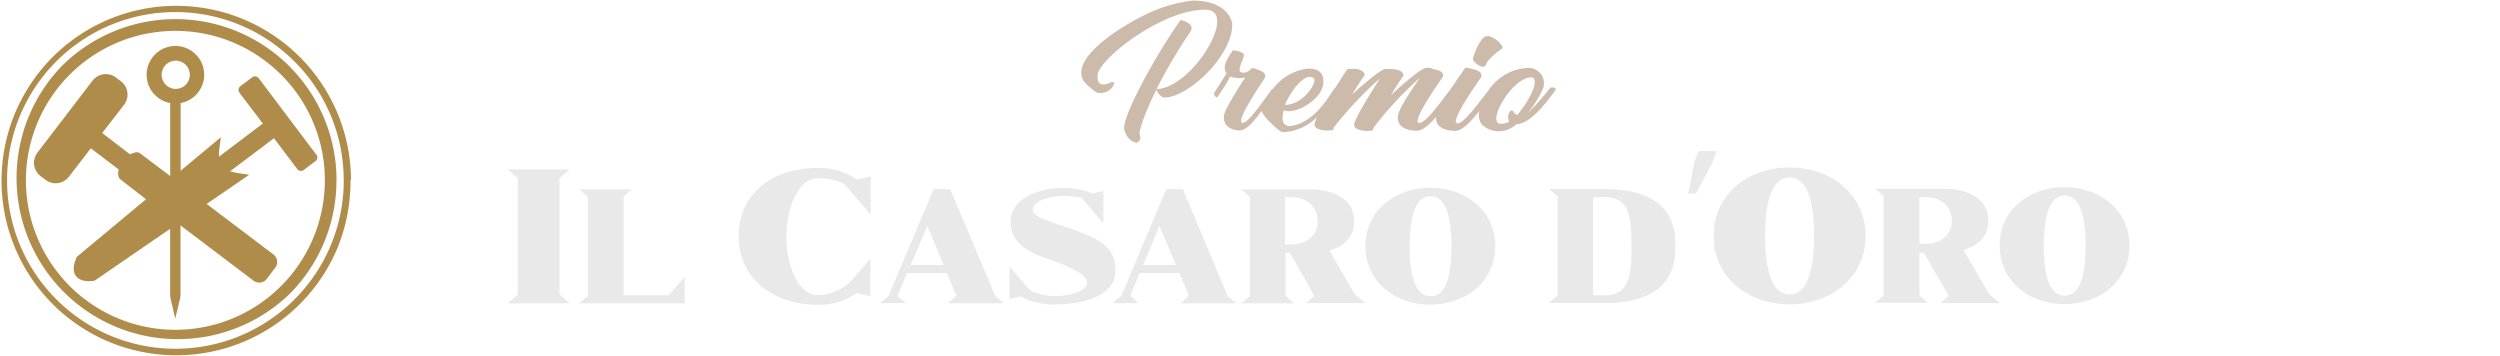 <svg xmlns="http://www.w3.org/2000/svg" id="Livello_3" data-name="Livello 3" viewBox="0 0 342.39 48.78"><path d="M76.63,40.33V24.4L78,23.19H69.54l1.37,1.21V40.33l-1.37,1.21H78Zm2.7,1.21H93.77V37.92l-2.18,2.52H85.4V26.92l1.15-1H79.33l1.18,1v13.6Zm38-1.42,1.87.48V35.43l-2.39,2.75A6.52,6.52,0,0,1,112,40.41c-2.68,0-4.3-4-4.3-8s1.68-8,4.3-8a8.4,8.4,0,0,1,3.55.71l3.7,4.25V24.14l-1.84.47A9.19,9.19,0,0,0,112,23c-6.53,0-10.84,3.81-10.84,9.37s4.49,9.37,10.84,9.37a9,9,0,0,0,5.38-1.63m11.87-3.83h-4.52L127,30.94Zm.6,5.25h7.64l-1.18-1L130.13,25.9h-2.26L121.7,40.52l-1.18,1h3.54l-1.15-1,1.31-3.13h5.44L131,40.52ZM152.76,37c0-3.23-2.26-4.31-6.09-5.67-2.39-.87-5.23-1.53-5.23-2.58,0-1.28,2.31-1.91,4.31-1.91a16.28,16.28,0,0,1,2.36.23l3,3.5V26.16l-1.47.34a10.3,10.3,0,0,0-3.88-.76c-4,0-7.35,1.76-7.35,4.51,0,2,1,3.63,3.94,4.78,2.75,1,6.53,2.23,6.53,3.68,0,1-2,1.86-4.62,1.86a9.9,9.9,0,0,1-3.1-.73l-2.91-3.34v4.44l1.52-.34a9.81,9.81,0,0,0,4.52,1.1c4.54,0,8.48-1.37,8.48-4.67m8.29-.74h-4.51l2.25-5.35Zm.61,5.25h7.64l-1.19-1L162,25.9h-2.26l-6.17,14.62-1.18,1h3.55l-1.16-1,1.31-3.13h5.44l1.31,3.13Zm18.79-11.15c0,1.78-1.47,3.09-3.57,3.09H176V27h.86c2.1,0,3.57,1.29,3.57,3.12Zm5.1,9.92-3.5-6c2.08-.6,3.39-1.94,3.39-3.88v-.27c0-2.7-2.55-4.22-6.12-4.22H170l1.18,1v13.6l-1.18,1h7.22l-1.15-1V34.61h.6L180,40.52l-1.15,1H187Zm13.23-6.59c0,3.49-.56,6.85-2.87,6.85s-2.86-3.36-2.86-6.85.58-6.85,2.86-6.85,2.87,3.36,2.87,6.85m6,0c0-4.75-3.91-8-8.9-8S187,29,187,33.72s3.91,8,8.87,8,8.9-3.23,8.9-8m18.67.5c0,4.15-.71,6.22-3.62,6.22h-1.63V27h1.63c2.91,0,3.62,2.07,3.62,6.22Zm6,0v-1c0-4.62-3.15-7.32-9.6-7.32h-7.7l1.19,1v13.6l-1.19,1h7.7c6.45,0,9.6-2.73,9.6-7.32m5.07-11.87.59-1.62h-2.48l-.59,1.62-.82,4.21h1.05Zm13.93,10c0,4.07-.66,8-3.34,8s-3.36-4-3.36-8,.66-8,3.36-8,3.34,3.94,3.34,8m7.06,0c0-5.56-4.57-9.37-10.4-9.37s-10.42,3.81-10.42,9.37,4.6,9.37,10.42,9.37,10.4-3.8,10.4-9.37m11.81-2c0,1.78-1.47,3.09-3.57,3.09h-.86V27h.86c2.1,0,3.57,1.29,3.57,3.12Zm5.09,9.92-3.49-6c2.08-.6,3.39-1.94,3.39-3.88v-.27c0-2.7-2.55-4.22-6.12-4.22h-9.37l1.18,1v13.6l-1.18,1h7.22l-1.15-1V34.61h.6l3.41,5.91-1.15,1h8.16Zm13.24-6.59c0,3.49-.56,6.85-2.87,6.85s-2.86-3.36-2.86-6.85.58-6.85,2.86-6.85,2.87,3.36,2.87,6.85m6,0c0-4.75-3.91-8-8.9-8s-8.87,3.23-8.87,8,3.91,8,8.87,8,8.9-3.23,8.9-8" style="fill:#e9e9e9"></path><path d="M168.72,3.08s-.46-3-5.35-3a19.84,19.84,0,0,0-5,1.25c-3.11,1.23-11.95,6.17-10,9.7a3.67,3.67,0,0,0,.91.91,3.11,3.11,0,0,0,1.07.78,2.07,2.07,0,0,0,2.12-1c.4-.69-.35-.44-.35-.44a2,2,0,0,1-1.18.27c-.45-.07-.69-.43-.61-1.31.18-2.12,8.89-9.06,14.87-8.9,4.44.12-1.88,10.71-6.82,10.87A74.37,74.37,0,0,1,163,4.39c.83-1.24-1.31-1.64-1.31-1.64-3.13,4.33-8.14,13.35-7.71,15s1.63,1.79,1.63,1.79c.31,0,.78-.51.47-1.12-.14-.24.45-2.44,2.29-6.13.15.31.55,1.07,1.12,1.07,3.27,0,9.57-5.94,9.26-10.3m37,3.52c.24-.38-1.55-2-2.35-1.57s-1.57,2.5-1.67,3,1.57,1.67,1.78.84,2.24-2.22,2.24-2.22m2.06,9.11-.34-.19a.43.43,0,0,1-.21-.33s-.33-.34-.57.26a1.23,1.23,0,0,0,0,1.17,2.06,2.06,0,0,1-1.22.3c-1.9-.16,1.58-6.31,4.24-6.36.84,0,.32,1.55.32,1.55a13.92,13.92,0,0,1-2.22,3.6M176,14.33c.87-2.1,2.83-4.49,3.91-3.63.59.45-1.3,3.6-3.89,3.67Zm37.07-2.15s-.48-.48-.88,0a35.12,35.12,0,0,1-3,3.37,15.5,15.5,0,0,0,2-3.13,2.1,2.1,0,0,0-1.77-3.12,6.8,6.8,0,0,0-5.5,3c-.41.51-1.36,1.74-1.36,1.74-1,1.33-2.27,2.83-2.94,2.86a.29.29,0,0,1-.23-.31c0-.45.56-1.88,3.45-6,0,0,.36-.64-.69-1a6.53,6.53,0,0,0-1.46-.32s-1,1.45-2.07,3L197.3,14c-1,1.33-2.26,2.83-2.93,2.86a.29.29,0,0,1-.22-.31c0-.44.55-1.87,3.44-6,0,0,.36-.63-.69-.94-.14,0-.69-.21-1.07-.3a1.31,1.31,0,0,0-.58,0c-.64.1-2.72,1.86-4.74,3.69.48-.81,1.05-1.69,1.69-2.64,0,0,.15-.53-.91-.83a9.32,9.32,0,0,0-1.57-.08c-.64.1-2.62,1.75-4.55,3.49.5-.81,1.07-1.68,1.71-2.63,0,0,.14-.54-.91-.83a5.1,5.1,0,0,0-1.45,0s-.77,1.15-1.66,2.56h0c-.54.44-2.5,4.75-6.15,5.23-1.1,0-1.24-.94-.88-2.18,1.33.7,5.05-1.25,5.39-3.55.26-1.78-1-2.24-2.31-2.12a7,7,0,0,0-4.61,2.8l-.11,0c-.1.16-1.39,1.9-1.39,1.9-.91,1.27-2.09,2.73-2.65,2.72-.06,0-.18-.12-.18-.31,0-.47.57-1.86,3.24-5.81,0,0,.35-.62-.51-1a4.28,4.28,0,0,0-1.23-.4l-.08.1.07-.12s-.64.86-1.43.61.51-2.07.31-2.48-1.5-.54-1.5-.54c-.52.86-1.6,2.17-.85,3.15-.15.25-1.27,2-1.27,2-.17.26-.31.53-.48.79.07.33.39.57.48.5.22-.34.46-.69.67-1a19.33,19.33,0,0,0,1.07-1.82l.07,0a4.06,4.06,0,0,0,2,.12c-1.07,1.64-2.76,4.29-2.88,5.13-.24,1.69,1.26,2.09,2.14,2.1s2-1.29,3-2.68c0,.52,2.34,2.93,2.94,2.93a7.1,7.1,0,0,0,4.67-2.1,3.78,3.78,0,0,0-.36.94c-.19,1.12,2.61,1,2.6.78a2.2,2.2,0,0,1,0-.23A50.55,50.55,0,0,1,189,10.73c-1.22,1.93-3.41,5.39-3.53,6.27-.19,1.12,2.63,1,2.6.78a.79.79,0,0,1,0-.23,46.35,46.35,0,0,1,6.39-6.88c-1.17,1.68-3,4.39-3,5.23-.19,1.71,1.59,2,2.62,2,.75,0,1.68-.84,2.6-1.88-.11,1.61,1.63,1.91,2.64,1.9s2.15-1.33,3.29-2.72a2.33,2.33,0,0,0,.32,1.85,3.43,3.43,0,0,0,4.76-.06c2.2.12,5.44-4.81,5.44-4.81" style="fill:#cba"></path><path d="M24,12.17A1.93,1.93,0,1,1,26,10.24,1.93,1.93,0,0,1,24,12.17m19.31,9L35.44,10.72a.67.67,0,0,0-.43-.26.64.64,0,0,0-.48.13l-1.6,1.2a.67.67,0,0,0-.13.92L36,16.92l-6,4.53a6.36,6.36,0,0,1,.08-1.39l.17-1.27-5.51,4.59V14.11a3.94,3.94,0,1,0-1.43,0v10L19.19,21c-.44-.33-1,0-1.39.13L14,18.22l3-3.88a2.3,2.3,0,0,0-.44-3.21l-.68-.51a2.29,2.29,0,0,0-3.21.43L5.12,20.91a2.3,2.3,0,0,0,.44,3.21l.68.51a2.28,2.28,0,0,0,3.2-.43l3-3.89,3.82,2.9c-.09.39-.19,1,.25,1.37L20,27.29l-9.45,7.86-.08.06,0,.09c0,.06-.79,1.55-.06,2.51s2.37.66,2.43.64l.1,0L23.3,31.34v9a3.07,3.07,0,0,0,.07.6L24,43.63l.65-2.69a3.07,3.07,0,0,0,.07-.6V30.87l10,7.57a1.3,1.3,0,0,0,1.82-.25l1.16-1.53a1.29,1.29,0,0,0-.25-1.81L28.3,27.93l5.84-4-1.26-.18a8,8,0,0,1-1.36-.3l6-4.52,3.18,4.21a.64.64,0,0,0,.91.13l1.6-1.21a.65.65,0,0,0,.12-.91m1.16,3.54a20.47,20.47,0,1,1-6-14.47,20.37,20.37,0,0,1,6,14.47m1.6,0A22.06,22.06,0,0,0,8.41,9.1,22.07,22.07,0,0,0,39.62,40.3a22,22,0,0,0,6.46-15.6m1,0A23.05,23.05,0,0,1,7.72,41,23,23,0,1,1,40.31,8.4a22.87,22.87,0,0,1,6.76,16.3m1,0a23.93,23.93,0,1,0-1.89,9.35A23.92,23.92,0,0,0,48,24.7" style="fill:#b08c4b"></path></svg>